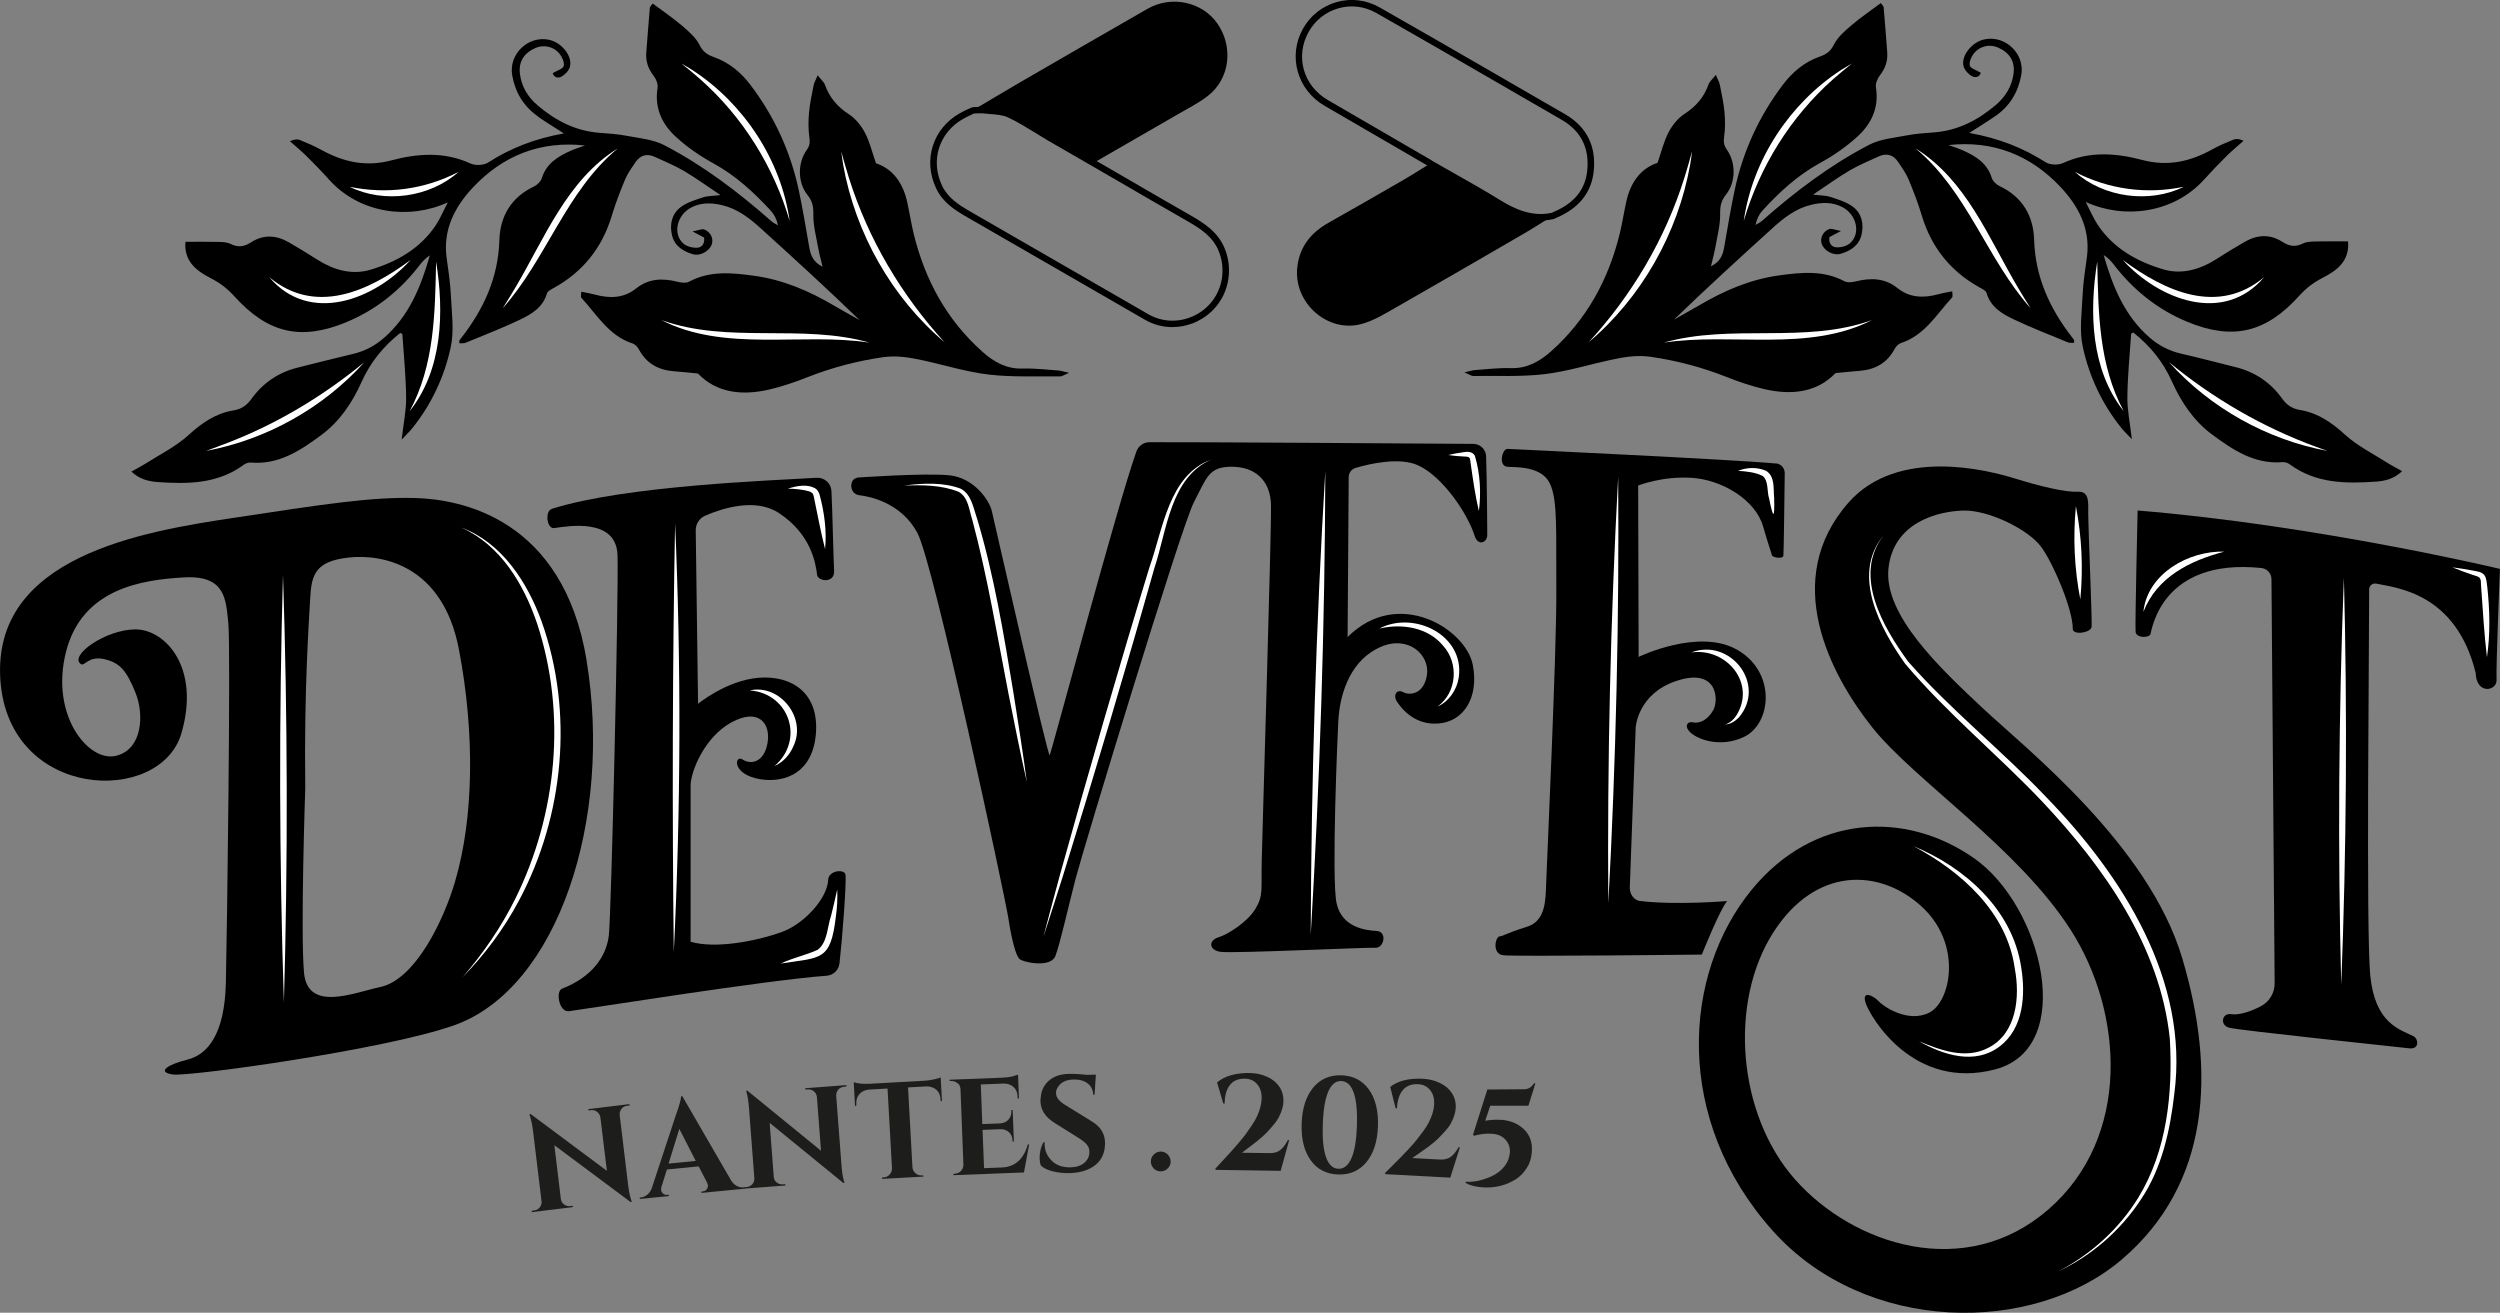 <?xml version="1.0" encoding="UTF-8"?>
<svg id="Calque_2" data-name="Calque 2" xmlns="http://www.w3.org/2000/svg" viewBox="0 0 385.17 202.25">
  <rect x="0" y="0" width="385.17" height="202.25" fill="#808080" stroke="none"/>
  <defs>
    <style>
      .cls-1 {
        fill: #1d1d1b;
      }

      .cls-2 {
        fill: #fff;
      }

      .cls-3 {
        fill: none;
      }
    </style>
  </defs>
  <g id="Layer_2" data-name="Layer 2">
    <g>
      <g>
        <path d="M90.38,101.75c-3.63-21.96-19.48-24.82-26.35-25.02-6.87-.19-14.13.95-28.07,3.06C22.01,81.89-1.28,85.71.06,104.8c1.3,18.56,24.63,19.29,27.88,8.21,2.98-10.18-2.48-16.04-7.07-16.04s-10.32,4.07-8.4,5.35c.57.38,1.15-1.34,3.63-.76,2.48.57,3.44,1.91,4.77,5.16,1.34,3.25,1.15,8.78-3.06,9.74s-10.12-6.3-7.64-16.04c2.48-9.74,11.65-11.08,18.14-11.46,6.49-.38,6.49,3.44,6.87,7.07.38,3.63-.19,47.36-.38,55.38-.19,8.02-2.86,11.08-5.92,11.84-3.06.76-4.77,1.91-2.29,2.29s32.94-3.85,43.42-7.59c16.02-5.72,24.38-31.83,20.36-56.19ZM70.14,135.74c-1.83,6.23-6.21,15.19-11.56,16.33-4.11.88-11.17,3.91-11.74-2.2-.57-6.11.19-28.45.19-28.45-.19-15.47.57-25.59.76-29.22.19-3.63.76-5.73,5.92-6.3,5.16-.57,14.51,1.15,16.99,14.13s2.29,25.97-.57,35.71Z"/>
        <path d="M85.01,78.41c-1.1.35-.76,3.11.38,2.95,2.28-.33,9.56-1.57,9.75,4.16s-.95,55.38-1.34,58.62-2.58,6.39-7.22,8.19c-.98.38-.49,3.66,1.11,3.46,2.31-.29,30.54-4.81,39.66-5.46,1.04-.07,1.87-.87,1.99-1.91.44-3.83,1.08-12.39.93-13.64-.11-.94-2.6-.7-2.67.76-.14,2.96-3.79,6.82-7.07,8.02-3.9,1.43-10.31,2.67-14.13,1.53v-24.06c0-2.1,2.1-7.45,6.3-9.74s6.11.19,5.54,3.25-2.67,3.25-3.82,2.48-1.72,1.91,1.91,2.86,8.76-.14,9.36-6.68-3.82-9.17-8.78-8.78-9.36,4.01-9.36,4.01l-.36-26.72c-.01-.98.56-1.87,1.46-2.26,2.51-1.09,7.68-2.81,11.32-.43,4.96,3.25,5.68,7.64,5.92,9.55.13,1.01,2.74,1.37,2.62-.65s-.24-8.94-.41-12.26c-.06-1.21-1.09-2.12-2.3-2.05-6.89.43-29.44,1.19-40.79,4.79Z"/>
        <path d="M132.05,73.62c-1.25.18-1.25,2.5.36,2.68s6.43,1.16,8.93,5.8,13.49,55.94,14.02,59.39,1.16,5.72,1.7,6.25,4.82,1.43,5.54-.45,1.88-7.14,3.13-11.97c1.13-4.36,16.25-54.21,18.22-57.96s2.23-5.45,5.8-5.45,5.98,2.05,6.07,5.89-1.34,50.55-1.43,54.92.27,5.27-.98,7.32-4.26,3.95-5.72,4.38-1.52,1.96.36,2.23,22.51-.71,23.85-.63,1.88-2.5.18-2.59-5.36-.54-6.16-4.29.15-25.81.27-28.04c.27-4.91,2.23-9.56,6.52-11.43s7.59,1.25,7.14,4.29-2.68,3.22-3.66,2.68-1.61.45-.98,1.43,2.68,3.75,6.52,3.39,6.14-4.08,5.18-9.02c-1.07-5.54-11.52-12.06-19.29-4.29l.17-24.64c0-.65.43-1.23,1.06-1.42,2.07-.61,6.75-1.73,9.67-.38,3.84,1.79,7.62,7.5,8.66,10.81.54,1.7,1.96,1.07,1.96-.09,0-.57-.05-8.43-.18-12.14-.04-1.05-.9-1.89-1.95-1.9-8.4-.06-42.61-.29-49.9-.26-.92,0-1.72.57-2.03,1.43-2.86,7.96-13.12,46.48-13.36,46.8-.27.36-8.57-36.17-8.93-37.69s-2.68-5.09-6.61-5.45-14.11.36-14.11.36Z"/>
        <path d="M273.61,71.39c.78.08,1.37.73,1.36,1.52-.04,3.47-.15,12.3-.21,12.72-.07.52-1.72.3-1.79-.15s-.15-.3-1.34-4.4-6.34-7.16-10.96-7.46-8.28,1.19-8.28,1.19l.07,26.4s9.32-4.55,15.29-1.04,5.15,11.34.97,13.35c-3.76,1.81-7.49.32-8.5-.89-.75-.89-.15-1.52.6-1.34.97.22,2.24-.3,3.13-1.86s.7-6.73-5.82-4.47c-5.82,2.01-6.12,7.09-6.12,7.09l-.91,24.65c-.04.98.58,1.99,1.55,2.11,5.61.68,13.45.01,13.45.01-1.19,1.42-3.9,8.25-3.9,8.25,0,0-28.91.33-30.63.1s-1.2-2.84-.52-2.91.67-.36,4.25-1.49c2.83-.89,2.83-4.1,2.91-6.56s1.64-36.17,1.57-45.19.26-13.95-1.01-16.56-5-2.46-6.49-2.54-.86-2.76-.04-2.76c0,0,35.15,1.65,41.35,2.25Z"/>
        <path d="M319.35,96.86c0-2.9-2.81-9.67-4.78-12.48s-8.22-5.82-12.07-5.72-10.82,1.77-11.55,8.95,8.01,15.39,14.56,21.53,25.5,21.01,30.7,38.48,4.35,34.75-9.28,46.4-39.46,11.6-53.78-4.37c-15.38-17.15-13.94-39.61-3.22-52.63,9.49-11.53,23.55-12.21,34.16-4.83s15.91,29.23,3.33,32.56-19.24-8.01-19.97-10.19,1.35-1.04,1.98-.31,4.47,3.43,7.8,1.77,5.2-10.61-1.25-16.43-16.23-6.07-22.72,3.99c-6.94,10.77-5.62,28.08,3.33,38.17s26.21,15.71,39.01,4.58c12.79-11.13,11.56-30.34,3.45-43.03s-24.15-23.12-30.6-31.24-14.16-22.72-3.64-34.64c7.56-8.56,21.43-4.99,25.48-3.74s7.91,2.18,9.78,2.08,1.66,1.56,1.66,3.54.62,16.33.52,17.27-2.91,1.35-2.91.31Z"/>
        <path d="M329.34,78.66s-.42,17.79-.31,18.72,2.08.94,2.29.31,1.67-11.75,17.07-10.18c.88.09,1.56.82,1.57,1.7l.49,62.26c.02,1.5-.81,2.88-2.15,3.57s-3.21,1.42-4.58,1.21-1.77,1.66-.31,2.08,26.09,2.97,27.75,3.18,1.44-1.48.68-1.86c-2.16-1.08-5.93-1.97-6.66-9.36-.67-6.78-.15-51.72-.17-59.48,0-.58.52-1,1.09-.89,3.29.66,12.31,1.53,15.32,13.75.1,3.43,3.33,2.81,3.22,1.04s.52-17.06.52-17.06c0,0-28.06-6.71-55.83-9Z"/>
        <g>
          <path d="M237.36,33.97c-2.61,0-4.85-1.12-6.74-2.28-2.4-1.48-4.9-2.89-7.32-4.26-1.06-.6-2.12-1.2-3.18-1.81h0s-4.78-2.78-4.78-2.78c-3.76-2.18-7.52-4.36-11.28-6.55-4.21-2.45-5.67-7.66-3.32-11.86,1.13-2.03,2.99-3.49,5.22-4.12,2.21-.62,4.54-.33,6.56.81,5.88,3.34,11.83,6.78,17.59,10.11,2.44,1.41,4.89,2.83,7.33,4.24l1.29.74c.82.47,1.63.94,2.44,1.41,3.28,1.93,4.75,4.85,4.38,8.68-.3,3.1-2.01,5.44-5.07,6.94-.24.12-.49.23-.74.34l-.43.18c-.67.14-1.32.21-1.94.21ZM220.62,24.76c1.05.61,2.11,1.2,3.17,1.8,2.43,1.37,4.94,2.79,7.35,4.28,2.17,1.33,4.8,2.6,7.9,1.96l.29-.13c.24-.1.47-.21.7-.32,2.77-1.36,4.25-3.37,4.52-6.14.33-3.41-.98-6.01-3.89-7.72-.81-.47-1.62-.94-2.43-1.41l-1.29-.74c-2.45-1.41-4.89-2.83-7.33-4.24-5.75-3.33-11.7-6.77-17.58-10.11-1.78-1.01-3.84-1.27-5.79-.72-1.97.55-3.61,1.85-4.62,3.64-2.11,3.78-.84,8.29,2.95,10.5,3.76,2.19,7.52,4.37,11.28,6.55l4.78,2.78Z"/>
          <path d="M180.64,50.4c-1.45,0-2.9-.37-4.21-1.12-4.27-2.45-8.53-4.92-12.79-7.38-4.89-2.82-9.78-5.65-14.67-8.46-1.92-1.1-3.72-2.27-4.74-4.42-2.07-4.36-.52-9.24,3.68-11.59.38-.22.78-.41,1.18-.6l.73-.31c.17,0,.34-.02.51-.03.4-.03.82-.06,1.24,0,.35.04.7.07,1.06.09,1.04.08,2.12.16,3.07.6,1.52.71,2.97,1.6,4.37,2.46.65.4,1.31.81,1.97,1.19,1.54.89,3.08,1.78,4.63,2.66l6.24,3.61c3.47,2.02,6.94,4.04,10.43,6.03,2.25,1.28,4.35,2.65,5.38,5.23,1.37,3.44.47,7.37-2.23,9.78-1.66,1.48-3.75,2.25-5.84,2.25ZM149.96,17.53l-.44.21c-.38.18-.76.36-1.12.57-3.72,2.09-5.1,6.41-3.26,10.29.9,1.89,2.56,2.96,4.33,3.98,4.9,2.81,9.78,5.64,14.67,8.46,4.26,2.46,8.52,4.92,12.79,7.38,2.82,1.62,6.39,1.22,8.89-1.01,2.39-2.13,3.18-5.61,1.97-8.66-.91-2.29-2.78-3.5-4.95-4.74-3.49-1.99-6.96-4.01-10.43-6.03l-6.24-3.61c-1.55-.89-3.09-1.77-4.63-2.67-.67-.39-1.33-.8-1.99-1.21-1.38-.85-2.8-1.72-4.26-2.41-.78-.36-1.72-.43-2.72-.51-.37-.03-.74-.06-1.1-.1-.33-.04-.68-.01-1.06,0-.15,0-.29.02-.44.03Z"/>
          <path d="M220.36,25.19c3.51,2.02,7.07,3.96,10.51,6.07,2.59,1.59,5.22,2.67,8.32,2.01-1.41.88-2.81,1.79-4.25,2.63-6.61,3.84-13.23,7.68-19.87,11.47-1.69.96-3.4,2.02-5.24,2.53-5.29,1.48-10.58-3.28-9.96-8.74.36-3.16,2.1-5.3,4.78-6.82,3.79-2.14,7.58-4.31,11.35-6.49,1.47-.85,2.9-1.77,4.35-2.66Z"/>
          <path d="M168.46,25.11c-2.23-1.28-4.46-2.55-6.68-3.84-2.1-1.22-4.11-2.61-6.3-3.63-1.17-.55-2.64-.49-3.98-.65-.55-.07-1.12.02-1.68.04,2.44-1.44,4.86-2.91,7.31-4.33,6.54-3.79,13.09-7.57,19.64-11.33,3.69-2.12,8.45-1.11,10.79,2.26,2.51,3.61,1.93,8.51-1.46,11.14-1.45,1.13-3.14,1.97-4.74,2.9-4.3,2.49-8.61,4.97-12.92,7.45Z"/>
        </g>
        <path d="M303.46,20.49c4.46.81,8.21,2.27,11.69,4.5.67.43,1.96.48,2.71.13,4.03-1.86,8.17-1.54,12.21-.47,3.94,1.04,7.39.24,10.8-1.65,1.04-.58,2.15-1.05,3.25-1.49.4-.16.89-.12,1.55.18-.86.76-1.75,1.49-2.56,2.29-1.19,1.18-2.36,2.39-3.48,3.63-4.73,5.28-12.39,6.22-18.29,3.5.74,1.43,1.2,2.55,1.86,3.54,2.43,3.63,6.07,5.66,10.09,6.85,2.85.85,5.69.02,8.23-1.61,1.41-.91,2.84-1.77,4.29-2.61,1.95-1.13,3.93-1.26,5.88.01,1.02.66,1.98.8,3.13.22.6-.3,1.39-.29,2.1-.31,1.58-.04,3.16-.01,4.84-.01.27,3.06-1.76,4.51-3.94,5.63-1.42.73-2.52,1.57-3.61,2.78-5.05,5.58-10.12,6.92-17.22,3.98-4.62-1.92-8.36-4.94-11.38-8.89-.41-.53-.89-1.01-1.5-1.4,1.37,4.81,3.2,9.35,7.09,12.73,1.41,1.22,3.01,2.05,4.85,2.47,2.8.64,5.58,1.38,8.37,2.07,3,.74,5.41,2.37,7.19,4.86.71,1,1.57,1.55,2.72,1.74,2.8.45,4.92,1.95,7,3.84,1.92,1.74,4.35,2.94,6.56,4.35.66.42,1.36.77,2.2,1.24-1.23,1.18-2.65,1.52-4,1.61-4.66.33-9.29.31-13.31-2.66-.29-.22-.74-.37-1.09-.34-4.32.36-7.63-1.85-10.86-4.24-2.85-2.1-4.79-5.04-6.18-8.13-1.4-3.13-3.38-5.54-5.98-7.6-.1.06-.33.13-.33.21-.22,3.26-.55,6.52-.58,9.78-.02,2.03.42,4.06.69,6.45-.65-.7-1.2-1.21-1.66-1.79-2.95-3.68-4.92-7.91-5.9-12.44-.56-2.58-.14-5.4-.02-8.1.09-1.9.39-3.8.65-5.69.59-4.35-1.28-7.89-4.07-10.85-4.61-4.9-10.38-7.2-17.26-6.45.71.25,1.43.47,2.12.77,2.01.89,3.83,1.96,4.55,4.28.16.51.71,1.04,1.22,1.28,3.5,1.64,5.2,4.59,5.31,8.22.17,5.8,2.42,10.66,5.88,15.11.1.13.2.25.28.39.03.06,0,.15,0,.43-.34-.03-.69.03-.97-.09-2.8-1.16-5.63-2.25-8.36-3.55-1.79-.85-3.53-1.89-4.16-4.06-.1-.36-.67-.62-1.07-.84-4.48-2.49-7.43-6.18-8.91-11.1-.57-1.91-1.29-3.78-2.06-5.61-.4-.94-1.02-1.8-1.6-2.66-.73-1.07-1.75-1.37-2.94-.83-1.52.69-3.08,1.34-4.52,2.18-1.77,1.04-3.44,2.26-5.63,3.72,1.25.15,2.01.12,2.68.35,1.19.4,2.46.77,3.44,1.5,1.39,1.03,1.74,2.65,1.35,4.33-.39,1.66-1.69,2.48-3.2,2.93-1.13.34-2.56-.46-2.93-1.51-.31-.87.17-1.94,1.17-2.3.34-.12.82.12,1.8.3-.91.48-1.32.7-1.78.94-.16.83.26,1.51,1,1.57.71.06,1.63-.16,2.16-.62,1.71-1.48,1.04-4.44-1.21-5.59-1.49-.76-3.07-.73-4.67-.36-2.43.56-4.31,2.03-6.09,3.65-5.08,4.61-10.15,9.24-15.15,14.07,1.32-.75,2.65-1.48,3.95-2.24,3.82-2.25,7.86-3.98,12.26-4.58,3.39-.46,6.83-.83,10.07.91.47.25,1.22.14,1.8,0,2.28-.56,4.42-.5,6.35,1.04,1.93,1.55,4.1,1.56,6.36.94.66-.18,1.34-.28,2.09-.44,0,.49.1.8-.01.93-2.4,2.6-4.22,5.85-7.89,7.04-.4.13-.79.55-.99.93-1.17,2.19-3.03,3.18-5.43,3.36-1.1.08-2.2.21-3.66.34-2.88,3.01-6.81,3.44-10.99,2.47-2.01-.47-3.99-1.15-5.91-1.91-3.73-1.47-7.56-2.48-11.54-3.06-2.12-.31-4.13.02-6.15.46-3.42.74-6.8,1.8-10.26,2.21-3.62.42-7.31.23-10.98.28-.28,0-.55-.22-1.35-.56.86-.19,1.24-.33,1.62-.35,1.83-.13,3.67-.36,5.5-.3,2.51.08,4.45-1.01,6.22-2.58,5.49-4.89,8.84-11.03,10.58-18.11.4-1.63.65-3.29,1.01-4.92.63-2.91,2.15-5.13,4.82-6.02.61-1.75.98-3.32,1.7-4.7.57-1.09,1.44-2.18,2.46-2.84,1.77-1.15,3-2.57,3.7-4.54.16-.46.61-.81,1.12-1.47.3.72.54,1.11.62,1.52.28,1.41.59,2.82.72,4.25.11,1.26.12,2.55-.06,3.8-.11.78-.04,1.29.42,1.95,1.42,2.01,1.4,5.02-.13,6.92-.77.96-.92,1.81-.9,3.01.02,1.72-.45,3.44-.75,5.16-.16.89-.4,1.76-.67,2.88,1.54-.74,1.85-1.86,2.06-3.06.52-2.9.98-5.82,1.6-8.7,1.27-5.94,3.75-11.35,7.42-16.21,1.48-1.95,3.31-3.49,5.62-4.31,1.03-.37,1.71-.78,2.24-1.86.57-1.15,1.65-2.09,2.66-2.95,1.44-1.23,3.02-2.3,4.57-3.46.2.29.43.47.44.67.2,2.3.37,4.6.55,6.91.1,1.34-.29,2.48-1.13,3.55-.39.5-.71,1.3-.61,1.88.5,3.08-.69,5.57-2.81,7.52-1.74,1.6-3.75,2.99-5.83,4.12-3.43,1.88-6.22,4.46-8.82,7.29-.53.57-.89,1.29-1.09,2.23.33-.2.69-.35.98-.6,5.09-4.5,10.49-8.6,16.53-11.74,1.71-.89,3.81-1.06,5.75-1.44,1.4-.27,2.85-.36,4.28-.47,3.66-.29,6.73-1.89,9.47-4.21,1.5-1.28,2.51-2.9,2.75-4.9.22-1.84-.62-3.19-2.42-3.97-1.23-.54-2.76-.25-3.68.89-.41.5-.78,1.33-.65,1.89.1.44,1,.69,1.69,1.11-.12.59-.76.85-1.32.55-.56-.3-1.15-.92-1.32-1.51-.46-1.61,1.25-3.74,3.16-4.17,3.25-.72,6.32,2.21,5.72,5.5-.48,2.63-1.77,4.78-3.99,6.31-1.17.81-2.39,1.55-3.94,2.55Z"/>
        <path class="cls-2" d="M244.71,52.79c6.7-7.28,11.84-15.95,14.8-25.4.38-1.18.86-2.9,1.19-4.09-.09.7-.19,1.41-.31,2.11-1.89,10.53-7.49,20.47-15.69,27.37h0Z"/>
        <path class="cls-2" d="M268.65,34.07c1.34-9.43,7.08-18.15,15.05-23.32.54-.33,1.08-.65,1.63-.97-.85.68-2.08,1.68-2.89,2.41-6.55,5.8-11.32,13.47-13.79,21.87h0Z"/>
        <path class="cls-2" d="M295.16,22.89c7.77,4.84,11.23,13.79,15.7,21.35.54.96,1.41,2.32,1.99,3.25-6.75-7.59-9.74-18-17.7-24.6h0Z"/>
        <path class="cls-2" d="M319.68,26.49c5.24,2.7,11,3.48,16.77,2.29-5.3,2.62-12.36,1.65-16.77-2.29h0Z"/>
        <path class="cls-2" d="M323.12,40.31c.17,7.9.23,15.91,4.08,23.04-5.09-6.39-5.33-15.32-4.08-23.04h0Z"/>
        <path class="cls-2" d="M327.06,40.06c6.5,4.83,14.67,8.59,21.78,2.63-6.23,7.36-16.22,3.5-21.78-2.63h0Z"/>
        <path class="cls-2" d="M334.18,55.8c6.79,5.6,14.46,10.05,22.73,13.07.56.19,1.11.39,1.66.6-9.3-1.73-18.06-6.63-24.39-13.67h0Z"/>
        <path class="cls-2" d="M256.33,52.79c10.47-2.98,21.76.25,32.09-3.48-9.8,5.02-21.63,1.88-32.09,3.48h0Z"/>
        <path d="M82.91,17.95c-2.22-1.53-3.52-3.68-3.99-6.31-.6-3.29,2.47-6.23,5.72-5.5,1.92.43,3.62,2.56,3.16,4.17-.17.59-.76,1.21-1.32,1.51-.56.3-1.2.04-1.32-.55.69-.42,1.59-.67,1.69-1.11.13-.56-.24-1.39-.65-1.89-.92-1.13-2.45-1.42-3.68-.89-1.8.78-2.64,2.13-2.42,3.97.24,2.01,1.25,3.63,2.75,4.9,2.73,2.33,5.81,3.92,9.47,4.21,1.43.11,2.87.2,4.28.47,1.94.37,4.04.55,5.75,1.44,6.03,3.14,11.43,7.24,16.53,11.74.28.25.65.4.98.6-.2-.94-.57-1.66-1.09-2.23-2.61-2.83-5.39-5.41-8.82-7.29-2.08-1.14-4.09-2.52-5.83-4.12-2.13-1.95-3.31-4.45-2.81-7.52.1-.59-.23-1.39-.61-1.88-.84-1.07-1.23-2.22-1.13-3.55.18-2.3.35-4.61.55-6.91.02-.2.25-.38.44-.67,1.55,1.16,3.13,2.23,4.57,3.46,1.01.86,2.09,1.81,2.66,2.95.54,1.08,1.21,1.49,2.24,1.86,2.31.82,4.15,2.36,5.62,4.31,3.67,4.85,6.15,10.26,7.42,16.21.62,2.88,1.08,5.8,1.6,8.7.21,1.19.53,2.31,2.06,3.06-.26-1.12-.51-2-.67-2.88-.3-1.71-.78-3.44-.75-5.16.02-1.2-.13-2.05-.9-3.01-1.53-1.9-1.55-4.91-.13-6.92.47-.66.53-1.17.42-1.95-.18-1.24-.17-2.54-.06-3.8.13-1.43.44-2.84.72-4.25.08-.41.32-.8.62-1.52.51.66.96,1.02,1.12,1.47.7,1.97,1.93,3.39,3.7,4.54,1.02.66,1.89,1.75,2.46,2.84.73,1.38,1.09,2.96,1.7,4.7,2.66.89,4.18,3.1,4.82,6.02.36,1.64.61,3.3,1.01,4.92,1.74,7.08,5.09,13.22,10.58,18.11,1.77,1.58,3.71,2.67,6.22,2.58,1.83-.06,3.67.18,5.5.3.38.03.75.16,1.62.35-.8.34-1.08.56-1.35.56-3.66-.05-7.36.14-10.98-.28-3.46-.4-6.84-1.47-10.26-2.21-2.02-.44-4.03-.77-6.15-.46-3.97.58-7.8,1.59-11.54,3.06-1.92.76-3.9,1.44-5.91,1.91-4.18.97-8.11.54-10.99-2.47-1.46-.14-2.56-.26-3.66-.34-2.4-.18-4.26-1.17-5.43-3.36-.21-.39-.6-.81-.99-.93-3.67-1.19-5.49-4.45-7.89-7.04-.11-.12-.01-.44-.01-.93.75.15,1.43.26,2.09.44,2.26.61,4.43.6,6.36-.94,1.93-1.54,4.07-1.61,6.35-1.04.57.14,1.33.26,1.8,0,3.24-1.74,6.68-1.38,10.07-.91,4.41.6,8.44,2.33,12.26,4.58,1.31.77,2.63,1.5,3.95,2.24-5-4.84-10.07-9.46-15.15-14.07-1.78-1.62-3.66-3.09-6.09-3.65-1.6-.37-3.18-.4-4.67.36-2.25,1.15-2.92,4.12-1.21,5.59.52.45,1.45.67,2.16.62.73-.06,1.16-.75,1-1.57-.46-.24-.87-.46-1.78-.94.98-.18,1.46-.42,1.8-.3,1,.37,1.48,1.43,1.17,2.3-.38,1.06-1.8,1.85-2.93,1.51-1.51-.46-2.81-1.27-3.2-2.93-.39-1.67-.03-3.29,1.35-4.33.98-.73,2.25-1.1,3.44-1.5.67-.23,1.44-.2,2.68-.35-2.19-1.46-3.86-2.68-5.63-3.72-1.44-.84-3-1.49-4.52-2.18-1.19-.54-2.21-.24-2.94.83-.58.85-1.2,1.71-1.6,2.66-.77,1.84-1.49,3.71-2.06,5.61-1.48,4.92-4.43,8.61-8.91,11.1-.4.22-.96.49-1.07.84-.62,2.17-2.37,3.2-4.16,4.06-2.73,1.3-5.56,2.39-8.36,3.55-.28.12-.63.06-.97.09,0-.28-.03-.38,0-.43.08-.14.18-.27.28-.39,3.47-4.45,5.71-9.31,5.88-15.11.11-3.63,1.81-6.57,5.31-8.22.51-.24,1.06-.77,1.22-1.28.72-2.32,2.54-3.39,4.55-4.28.69-.3,1.41-.51,2.12-.77-6.88-.76-12.65,1.55-17.26,6.45-2.79,2.96-4.66,6.5-4.07,10.85.26,1.89.56,3.79.65,5.69.12,2.7.54,5.52-.02,8.1-.98,4.53-2.95,8.77-5.9,12.44-.46.58-1.01,1.09-1.66,1.79.27-2.4.71-4.43.69-6.45-.03-3.26-.36-6.52-.58-9.78,0-.08-.23-.15-.33-.21-2.59,2.07-4.58,4.48-5.98,7.6-1.38,3.09-3.33,6.03-6.18,8.13-3.23,2.39-6.54,4.6-10.86,4.24-.36-.03-.8.12-1.09.34-4.02,2.97-8.65,2.99-13.31,2.66-1.35-.1-2.77-.44-4-1.61.84-.47,1.54-.82,2.2-1.24,2.22-1.41,4.64-2.61,6.56-4.35,2.08-1.89,4.21-3.39,7-3.84,1.14-.19,2-.74,2.72-1.74,1.78-2.49,4.19-4.13,7.19-4.86,2.79-.69,5.57-1.42,8.37-2.07,1.84-.42,3.45-1.25,4.85-2.47,3.89-3.38,5.72-7.92,7.09-12.73-.61.39-1.09.87-1.5,1.4-3.02,3.96-6.76,6.97-11.38,8.89-7.1,2.94-12.17,1.6-17.22-3.98-1.1-1.21-2.19-2.05-3.61-2.78-2.17-1.12-4.2-2.57-3.94-5.63,1.68,0,3.26-.03,4.84.01.71.02,1.5,0,2.1.31,1.15.58,2.11.44,3.13-.22,1.95-1.27,3.93-1.14,5.88-.01,1.45.84,2.89,1.71,4.29,2.61,2.54,1.63,5.37,2.46,8.23,1.61,4.02-1.19,7.66-3.22,10.09-6.85.66-.99,1.12-2.11,1.86-3.54-5.9,2.72-13.56,1.78-18.29-3.5-1.12-1.25-2.29-2.45-3.48-3.63-.81-.8-1.7-1.53-2.56-2.29.66-.3,1.15-.34,1.55-.18,1.11.45,2.21.92,3.25,1.49,3.4,1.88,6.86,2.69,10.8,1.65,4.04-1.07,8.18-1.39,12.21.47.74.34,2.03.3,2.71-.13,3.48-2.24,7.23-3.7,11.69-4.5-1.55-1-2.77-1.74-3.94-2.55Z"/>
        <path class="cls-2" d="M145.6,52.79c-8.2-6.9-13.8-16.84-15.69-27.37-.11-.7-.22-1.41-.31-2.11.33,1.18.81,2.9,1.19,4.09,2.97,9.44,8.11,18.12,14.8,25.4h0Z"/>
        <path class="cls-2" d="M121.67,34.07c-2.46-8.4-7.23-16.07-13.79-21.87-.82-.74-2.04-1.73-2.89-2.41.55.31,1.09.63,1.63.97,7.98,5.17,13.72,13.89,15.05,23.32h0Z"/>
        <path class="cls-2" d="M95.15,22.89c-7.95,6.59-10.94,17-17.7,24.6.58-.92,1.44-2.29,1.99-3.25,4.47-7.55,7.93-16.51,15.7-21.35h0Z"/>
        <path class="cls-2" d="M70.64,26.49c-4.41,3.94-11.47,4.91-16.77,2.29,5.77,1.19,11.53.41,16.77-2.29h0Z"/>
        <path class="cls-2" d="M67.19,40.31c1.25,7.73,1.02,16.65-4.08,23.04,3.84-7.13,3.91-15.14,4.08-23.04h0Z"/>
        <path class="cls-2" d="M63.25,40.06c-5.55,6.13-15.55,9.99-21.78,2.63,7.11,5.96,15.27,2.2,21.78-2.63h0Z"/>
        <path class="cls-2" d="M56.14,55.8c-6.33,7.04-15.09,11.94-24.39,13.67.95-.35,2.35-.86,3.31-1.24,7.67-2.95,14.74-7.22,21.08-12.43h0Z"/>
        <path class="cls-2" d="M133.98,52.79c-10.47-1.6-22.3,1.54-32.09-3.48,10.33,3.72,21.62.5,32.09,3.48h0Z"/>
        <path class="cls-2" d="M43.6,88.56c.72,21.91.77,43.97.14,65.89-.72-21.92-.77-43.97-.14-65.89h0Z"/>
        <path class="cls-2" d="M71.05,81.27c6.28,2.32,10.21,8.46,12.41,14.52,4.96,13.96,3.44,29.93-3.5,42.95-2.29,4.32-5.27,8.33-8.68,11.81,3.19-3.7,5.95-7.73,8.12-12.1,6.44-13.03,7.92-28.56,3.34-42.41-2.04-6.04-5.64-12.08-11.69-14.77h0Z"/>
        <path class="cls-2" d="M104.01,80.63c.95,21.97.88,44.11-.2,66.08-.26-21.25-.2-44.84.2-66.08h0Z"/>
        <path class="cls-2" d="M115.55,106.36c4.64-.99,8.76,4.27,6.7,8.58-.56,1.36-1.62,2.51-2.92,3.08,4.66-4,2.33-11.16-3.79-11.65h0Z"/>
        <path class="cls-2" d="M121.41,75.28c1.33-.42,3.07-.8,4.35.07.3.28.44.63.53.92.72,2.72,1.1,5.51.83,8.33-.69-2.7-1.17-5.39-1.74-8.08-.1-.5-.25-.66-.75-.83-1-.28-2.1-.39-3.22-.4h0Z"/>
        <path class="cls-2" d="M120.29,148.45c1.79-.86,3.95-1.31,5.69-2.12,1.54-1.17,1.45-3.49,2.07-5.27.33-1.33.64-2.66.94-4.01.06,1.38-.01,2.78-.21,4.15-.81,6.92-2.27,6.28-8.49,7.25h0Z"/>
        <path class="cls-2" d="M139.37,74.8c2.83-.36,5.89-.53,8.62.48,1.7.87,1.98,3.03,2.54,4.6,2.65,8.82,4.13,17.92,5.63,26.98.63,3.97,1.54,9.68,2.04,13.62-.88-3.84-2.02-9.55-2.8-13.48-1.76-8.99-3.23-18.05-5.6-26.9-.51-1.55-.59-3.43-2.07-4.31-2.59-1.06-5.57-1.09-8.36-.98h0Z"/>
        <path class="cls-2" d="M186.65,70.78c-6.37,2.79-6.86,10.97-8.81,16.79-4.13,14.66-9.52,32.77-14.07,47.37-1.01,3.14-1.98,6.28-3.02,9.41.82-3.19,1.7-6.37,2.55-9.55,4.09-14.76,9.34-32.88,13.81-47.45,2.08-5.8,2.92-14.14,9.54-16.57h0Z"/>
        <path class="cls-2" d="M204.19,72.52c-.07,23.81-.83,47.77-2.25,71.55.08-23.83.83-47.77,2.25-71.55h0Z"/>
        <path class="cls-2" d="M212.53,96.83c5.32-2.78,13.14,1.01,12.22,7.53-.29,1.94-1.53,3.73-3.26,4.49,3.01-2.2,3.28-6.69.85-9.36-2.33-2.83-6.33-3.47-9.82-2.65h0Z"/>
        <path class="cls-2" d="M223.18,70.1c.72-.19,1.55-.32,2.29-.43.59-.1,1.39-.14,1.76.55.82,2.76.98,5.66.62,8.53-.59-2.5-.93-5-1.29-7.51-.03-.25-.06-.52-.11-.62-.13-.3-.65-.27-.99-.29-.75-.04-1.54-.1-2.29-.22h0Z"/>
        <path class="cls-2" d="M267.74,72.55c1.36-.54,2.89-.62,4.3-.04,1.49.84,1.15,2.84,1.3,4.19.09,3.26-.13,3.3-.78.09-.35-1.08-.06-2.74-.99-3.46-1.12-.57-2.52-.71-3.84-.79h0Z"/>
        <path class="cls-2" d="M260.57,100.52c6.04-2.29,11.65,4.96,7.33,10.02-.56.56-1.27,1.04-2.06,1.07.73-.26,1.29-.77,1.68-1.38,3.08-4.93-1.49-10.47-6.95-9.71h0Z"/>
        <path class="cls-2" d="M249.31,73.47c.17,21.86-.34,43.86-1.52,65.7-.17-21.87.34-43.86,1.52-65.7h0Z"/>
        <path class="cls-2" d="M319.83,77.99c.91,4.75,1.14,9.54.68,14.35-.92-4.75-1.14-9.54-.68-14.35h0Z"/>
        <path class="cls-2" d="M290.11,82.6c-4.61,6.13.02,14.03,3.86,19.31,6.57,7.48,14.41,13.67,21.28,20.89,11.71,12.08,22.06,28.21,19.74,45.74-.65,5.66-1.92,11.45-5.13,16.24-3.14,4.8-7.61,8.68-12.76,11.11,5.04-2.63,9.39-6.56,12.34-11.37,4.44-7.23,5.34-16.18,4.86-24.5-1.49-14.22-10.16-26.44-19.72-36.59-6.84-7.2-14.62-13.55-21.06-21.17-3.82-5.4-8.29-13.65-3.41-19.67h0Z"/>
        <path class="cls-2" d="M294.83,130.38c7.92,3.26,15.25,9.8,16.57,18.65.69,4.21.39,9.44-3.36,12.22-3.79,2.87-8.67,1.29-12.37-.82,3.35,1.4,7.17,2.8,10.61,1.03,4.43-2.21,4.97-7.86,4.13-12.26-1.2-8.65-8.22-14.91-15.58-18.82h0Z"/>
        <path class="cls-2" d="M361.12,89.01c.54,20.87.4,41.87-.41,62.74-.54-20.88-.4-41.88.41-62.74h0Z"/>
        <path class="cls-2" d="M377.85,87.41c1.04.12,2.18.32,3.22.51.55.12,1.31.16,1.71.72.37.55.32,1.19.43,1.77.39,3.6.48,7.24-.05,10.84-.43-3.58-.63-7.18-.89-10.76-.09-.55.11-1.3-.41-1.6-.24-.13-.62-.22-.96-.34-1-.34-2.09-.73-3.06-1.14h0Z"/>
        <path class="cls-2" d="M330.23,94.26c.61-5.89,7.02-9.45,12.48-9.27-5.28,1.37-10.4,3.92-12.48,9.27h0Z"/>
      </g>
      <g>
        <path class="cls-3" d="M28.49,197.12c45.03-12.86,151.9-24.25,241.46-10.89"/>
        <path class="cls-1" d="M96.61,170.36c-.49.06-.83.31-1.03.76-.09.19-.13.41-.11.65l1.3,10.76c.11.93.27,1.71.47,2.33l.1.31-.19.02-11.74-8.75,1,8.28c.04.35.2.63.48.84s.59.3.94.26l.4-.05.03.21-6.32.77-.03-.21.38-.05c.36-.04.65-.2.87-.48s.31-.59.27-.95l-1.31-10.82c-.11-.92-.27-1.67-.47-2.27l-.08-.31.19-.02,11.74,8.75-1-8.23c-.06-.36-.23-.65-.51-.86-.28-.21-.59-.3-.94-.26l-.38.05-.03-.21,6.32-.77.03.21-.4.05Z"/>
        <path class="cls-1" d="M114.54,182.95l.19-.02.02.21-6.67.65-.02-.21.19-.02c.31-.03.52-.15.65-.35.13-.2.18-.39.17-.55-.02-.17-.07-.33-.15-.49l-1.28-2.47-4.89.48-.84,2.68c-.05.19-.07.36-.05.52s.11.33.28.5c.17.17.41.24.72.21l.17-.02.02.21-4.47.44-.02-.21.19-.02c.32-.03.63-.16.93-.39.3-.23.54-.54.71-.96l3.76-11.4c.52-1.44.78-2.39.78-2.84l.19-.02,7.54,13.02c.25.38.54.66.88.83.34.17.68.24,1.01.21ZM103.01,179.27l4.18-.41-2.53-4.94-1.65,5.35Z"/>
        <path class="cls-1" d="M130.03,167.44c-.49.04-.84.27-1.06.71-.1.19-.14.4-.14.64l.82,10.8c.07.94.19,1.72.37,2.35l.09.31h-.19s-11.34-9.25-11.34-9.25l.63,8.31c.03.35.17.64.44.86s.58.32.93.3l.4-.03.02.21-6.34.48-.02-.21.38-.03c.36-.03.66-.17.89-.44.23-.26.33-.58.31-.94l-.83-10.87c-.07-.92-.19-1.68-.36-2.29l-.07-.31h.19s11.34,9.25,11.34,9.25l-.63-8.27c-.04-.36-.2-.66-.47-.88-.27-.23-.58-.32-.93-.3l-.38.03-.02-.21,6.34-.48.02.21-.4.03Z"/>
        <path class="cls-1" d="M139.9,167.55l.68,12.31c.03.36.19.66.46.9.27.24.59.35.95.33h.25s.03.19.03.19l-6.37.35v-.21s.26-.02.26-.02c.35-.02.65-.16.89-.43.24-.27.37-.57.38-.93l-.69-12.33-2.83.16c-.64.05-1.14.28-1.5.69-.36.41-.52.93-.48,1.56v.25s-.2.01-.2.01l-.2-3.65c.59.21,1.42.29,2.5.24l8.45-.47c.43-.02.9-.09,1.41-.2.51-.11.85-.22,1.04-.31l.2,3.65h-.21s-.01-.24-.01-.24c-.05-.87-.41-1.46-1.09-1.79-.32-.16-.69-.24-1.13-.23l-2.81.16Z"/>
        <path class="cls-1" d="M147.14,180.82c.36-.01.67-.16.92-.42.25-.27.37-.58.37-.95l-.45-11.69c-.04-.36-.16-.62-.35-.79-.35-.29-.7-.44-1.05-.42h-.27s0-.2,0-.2l8.04-.31c.69-.03,1.25-.1,1.69-.22.44-.12.71-.21.81-.25l.14,3.67h-.21s0-.24,0-.24c-.03-.87-.38-1.47-1.04-1.81-.31-.17-.68-.25-1.1-.25l-3.53.14.23,6.11,2.77-.11c.52-.03.94-.23,1.26-.58.32-.36.47-.79.45-1.29v-.19s.2,0,.2,0l.19,4.85h-.21s0-.16,0-.16c-.02-.52-.2-.94-.54-1.26-.34-.32-.76-.48-1.27-.48l-2.81.11.23,5.9,2.75-.11c1.02-.04,1.87-.37,2.54-.98.67-.61,1.15-1.47,1.45-2.56h.21s-.8,4.31-.8,4.31l-10.87.42v-.21s.26-.01.26-.01Z"/>
        <path class="cls-1" d="M160.17,178.59c-.02-1.01.18-1.87.59-2.6h.19c-.01.11-.02.22-.01.33.02.97.39,1.8,1.1,2.51.71.71,1.67,1.04,2.87,1.02.94-.02,1.66-.26,2.18-.72.52-.46.77-1.03.75-1.72,0-.41-.15-.77-.41-1.08-.27-.32-.7-.66-1.31-1.04l-3.71-2.33c-1.38-.88-2.08-1.98-2.11-3.31,0-.14,0-.28.03-.42.06-1.11.47-2.01,1.23-2.7.76-.69,1.79-1.05,3.1-1.08.77-.02,1.72.03,2.86.15l1.32-.03-.2,3.09h-.21c-.02-.72-.3-1.3-.85-1.73-.55-.43-1.27-.63-2.17-.61-1.09.02-1.88.38-2.35,1.06-.24.33-.36.65-.36.97,0,.32.08.59.21.81.2.36.64.74,1.31,1.15l4.07,2.51c1.28.8,1.93,1.86,1.96,3.19.03,1.48-.45,2.63-1.45,3.45-1,.81-2.34,1.24-4.02,1.28-.95.02-1.83-.08-2.64-.29-.81-.21-1.41-.51-1.79-.9-.1-.26-.16-.58-.17-.96Z"/>
        <path class="cls-1" d="M179.91,180.02c-.3.3-.66.44-1.08.45-.42,0-.78-.14-1.07-.44-.29-.29-.44-.65-.45-1.07,0-.42.14-.78.44-1.08.29-.3.65-.45,1.07-.46.42,0,.78.15,1.08.45.3.3.45.66.46,1.08s-.15.78-.45,1.07Z"/>
        <path class="cls-1" d="M192.7,165.33c.83.01,1.65.19,2.46.54.81.35,1.45.85,1.91,1.5.46.65.68,1.41.67,2.28-.01.74-.25,1.56-.71,2.47-.25.5-.81,1.23-1.69,2.18-.54.59-1.33,1.28-2.35,2.05-1.03.78-1.58,1.19-1.65,1.25l4.33.06c.62,0,1.13-.14,1.55-.45.42-.31.81-.82,1.19-1.55h.21s-1.31,4.73-1.31,4.73l-10.04-.15v-.21c.2-.22.57-.62,1.1-1.2s.94-1.02,1.22-1.32c.28-.3.66-.73,1.15-1.31.49-.57.87-1.05,1.15-1.42.27-.37.59-.83.95-1.36.36-.53.64-1.01.83-1.43.46-1,.7-1.94.71-2.81.01-.88-.22-1.59-.69-2.14-.47-.55-1.1-.84-1.89-.85-1.02-.02-1.8.32-2.32.99-.53.68-.79,1.63-.8,2.84h-.21s-.96-3.25-.96-3.25c1.15-1,2.88-1.49,5.19-1.46Z"/>
        <path class="cls-1" d="M202.3,167.59c1.1-1.34,2.56-1.98,4.38-1.92,1.83.06,3.24.8,4.24,2.21,1,1.41,1.46,3.29,1.38,5.63-.08,2.34-.67,4.18-1.76,5.52-1.1,1.34-2.56,1.98-4.38,1.92-1.83-.06-3.24-.8-4.24-2.21-1-1.41-1.46-3.29-1.38-5.63.08-2.34.67-4.18,1.76-5.52ZM206.67,166.55c-1.16-.04-1.98.94-2.45,2.94-.23,1-.37,2.24-.42,3.73-.08,2.23.09,3.92.5,5.07.41,1.16,1.04,1.75,1.9,1.78s1.53-.52,2.02-1.64c.49-1.12.77-2.8.84-5.02.07-2.22-.09-3.91-.5-5.07-.41-1.16-1.04-1.75-1.89-1.78Z"/>
        <path class="cls-1" d="M219.41,166.22c.82.04,1.64.26,2.44.64s1.42.9,1.85,1.57.63,1.44.58,2.3c-.04.74-.31,1.55-.8,2.44-.27.49-.86,1.19-1.78,2.11-.56.57-1.37,1.23-2.43,1.96-1.06.74-1.62,1.13-1.69,1.18l4.32.23c.62.03,1.14-.1,1.57-.39.43-.29.84-.79,1.25-1.5h.21s-1.49,4.68-1.49,4.68l-10.02-.54v-.21c.22-.21.6-.6,1.16-1.16s.98-.98,1.27-1.27c.29-.29.69-.71,1.2-1.26.51-.55.91-1.01,1.2-1.38.29-.36.62-.8,1.01-1.32.38-.52.68-.98.88-1.39.5-.98.78-1.91.82-2.78s-.16-1.6-.61-2.17c-.45-.57-1.07-.88-1.85-.92-1.02-.05-1.81.25-2.36.9s-.86,1.59-.91,2.81h-.21s-.83-3.29-.83-3.29c1.19-.96,2.93-1.38,5.24-1.25Z"/>
        <path class="cls-1" d="M231.26,172.52c1.2.09,2.21.44,3.02,1.04,1.28.92,1.86,2.23,1.73,3.92-.07.94-.32,1.75-.76,2.44s-.95,1.24-1.54,1.65c-1.57,1.05-3.35,1.5-5.34,1.36-1.03-.08-1.89-.3-2.58-.67l.06-.21s.16.01.36.03c.2.01.53,0,1.02-.07.48-.06,1.02-.2,1.62-.4s1.15-.46,1.67-.78c.51-.32.97-.74,1.36-1.26.44-.6.68-1.26.74-1.99.05-.73-.15-1.36-.6-1.9-.49-.6-1.18-.93-2.08-1-.9-.07-1.84.03-2.83.3l-.18-.12,2.22-7,5.44-.04c.75.06,1.34-.25,1.75-.92l.21.02-1.07,3.44h-5.88s-.78,2.31-.78,2.31c.9-.15,1.72-.19,2.47-.13Z"/>
      </g>
    </g>
  </g>
</svg>